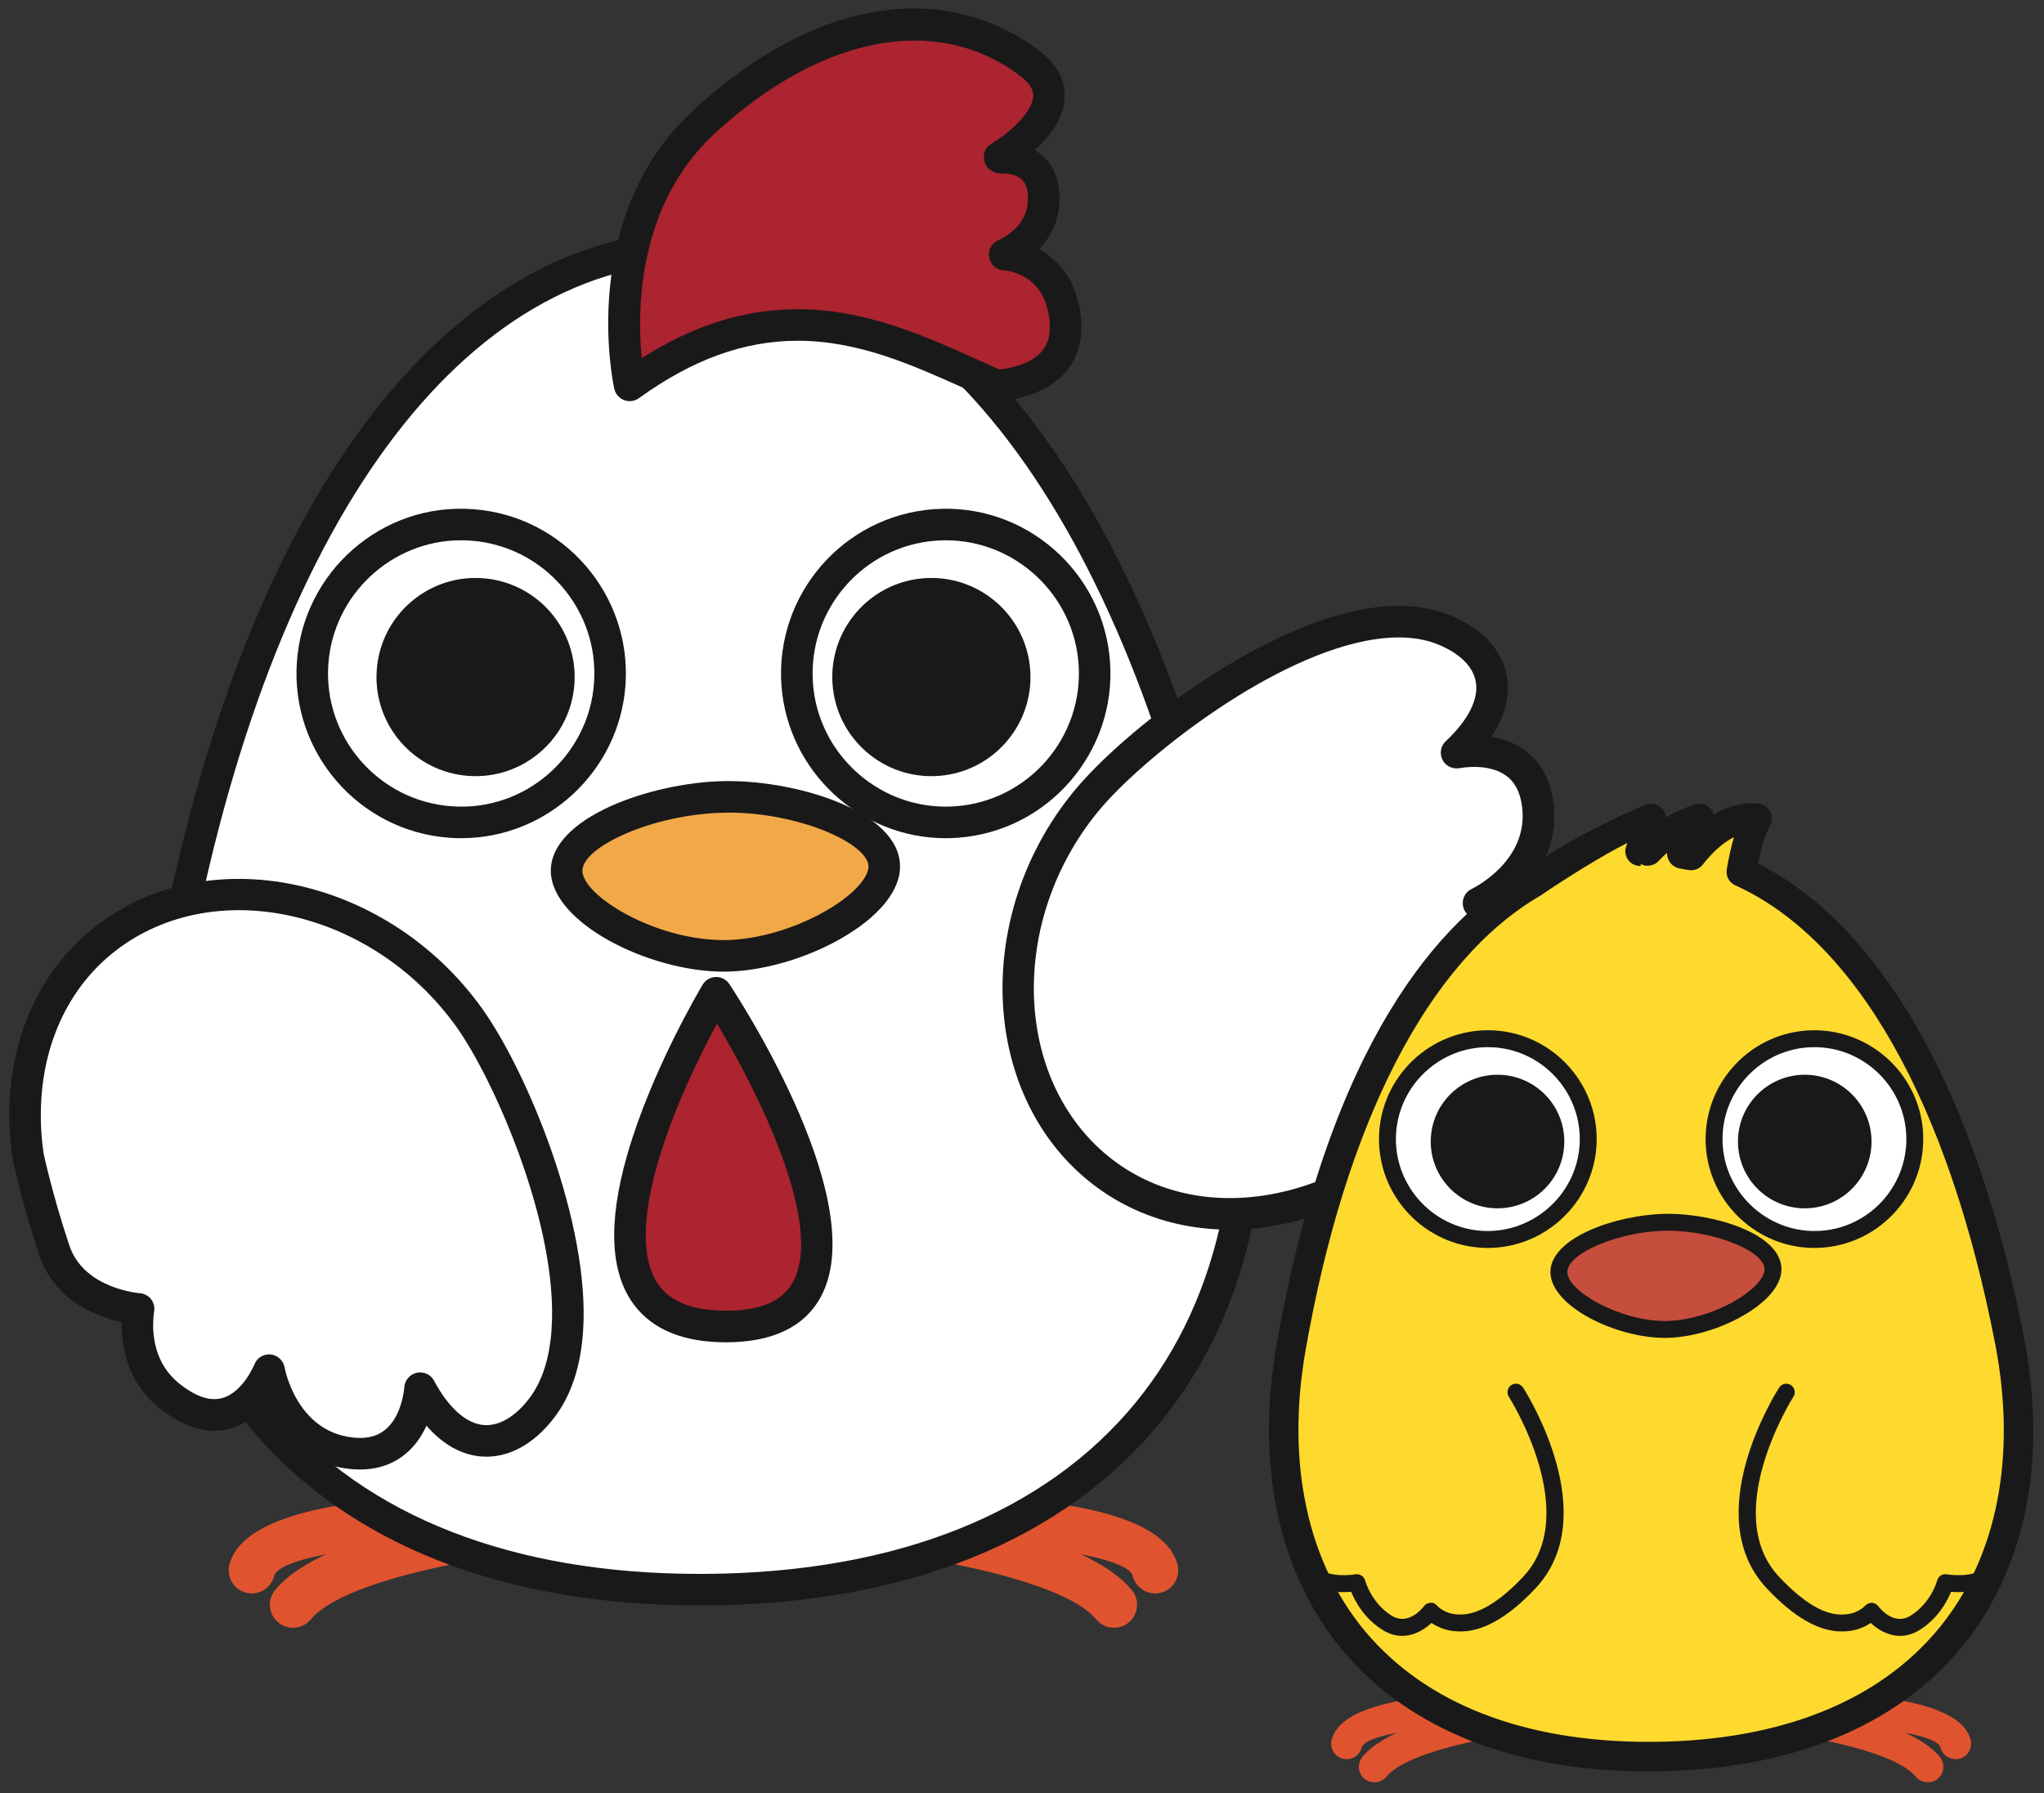 <?xml version="1.0" encoding="UTF-8"?> <svg xmlns="http://www.w3.org/2000/svg" xmlns:xlink="http://www.w3.org/1999/xlink" x="0" y="0" width="554" height="486" viewBox="0, 0, 554, 486"><rect x="0" y="0" width="554" height="486" fill="#333333" stroke="none"/><g id="Layer_1"><path d="M187.214,429.642 C186.218,429.505 185.251,429.115 184.392,428.49 C181.647,426.439 181.022,422.611 183.034,419.847 C183.493,419.193 194.87,403.89 222.097,406.38 C228.952,406.859 290.817,411.712 306.745,430.941 C308.952,433.607 308.581,437.542 305.925,439.74 C303.259,441.956 299.313,441.576 297.106,438.919 C287.663,427.513 245.437,420.56 221.081,418.841 C201.188,417.025 193.435,426.81 193.112,427.23 C191.687,429.095 189.401,429.955 187.214,429.642" fill="#DF542F"></path><path d="M312.214,431.81 C309.772,431.468 307.663,429.701 307.019,427.162 C305.427,420.912 267.917,415.912 221.921,418.841 C218.435,419.056 215.495,416.449 215.28,413.001 C215.065,409.564 217.683,406.576 221.12,406.361 C248.786,404.593 313.718,402.787 319.147,424.076 C320.007,427.435 317.985,430.833 314.626,431.693 C313.815,431.888 312.985,431.927 312.214,431.81" fill="#DF542F"></path><path d="M194.108,429.642 C195.104,429.505 196.081,429.115 196.94,428.49 C199.675,426.439 200.3,422.611 198.308,419.847 C197.829,419.193 186.452,403.89 159.235,406.38 C152.37,406.859 90.515,411.712 74.577,430.941 C72.39,433.607 72.751,437.542 75.417,439.74 C78.073,441.956 82.019,441.576 84.226,438.919 C93.679,427.513 135.886,420.56 160.241,418.841 C180.144,417.025 187.897,426.81 188.21,427.23 C189.636,429.095 191.94,429.955 194.108,429.642" fill="#DF542F"></path><path d="M69.118,431.81 C71.55,431.468 73.659,429.701 74.304,427.162 C75.905,420.912 113.425,415.912 159.401,418.841 C162.897,419.056 165.827,416.449 166.052,413.001 C166.276,409.564 163.649,406.576 160.212,406.361 C132.546,404.593 67.604,402.787 62.184,424.076 C61.335,427.435 63.347,430.833 66.706,431.693 C67.517,431.888 68.347,431.927 69.118,431.81" fill="#DF542F"></path><path d="M334.899,264.105 C308.874,129.144 250.632,67.064 189.313,66.673 L189.313,66.634 C189.079,66.634 188.845,66.664 188.62,66.664 C188.386,66.664 188.151,66.644 187.927,66.654 L187.927,66.693 C126.608,68.158 69.47,131.244 45.827,266.654 C29.753,358.685 79.245,431.83 191.823,430.853 C304.392,429.857 352.585,355.843 334.899,264.105" fill="#FFFFFE"></path><path d="M188.522,70.931 C188.366,70.951 188.19,70.97 188.034,70.97 C122.819,72.533 71.237,145.951 50.046,267.376 C42.097,312.855 50.807,353.47 74.577,381.732 C99.226,411.068 138.991,426.585 189.577,426.585 L191.784,426.576 C243.2,426.126 283.347,410.033 307.878,380.062 C331.374,351.351 339.479,310.462 330.7,264.915 C307.351,143.88 254.499,71.371 189.284,70.951 C189.108,70.951 188.933,70.941 188.757,70.921 C188.679,70.921 188.601,70.921 188.522,70.931 z M189.577,435.13 C136.394,435.13 94.362,418.568 68.024,387.24 C42.614,357.005 33.239,313.919 41.618,265.912 C63.513,140.521 117.917,64.535 187.214,62.435 C187.419,62.396 187.634,62.376 187.839,62.376 L188.991,66.634 L188.737,62.376 C188.991,62.357 189.274,62.376 189.548,62.406 C259.05,63.001 314.948,138.08 339.089,263.294 C348.366,311.38 339.626,354.759 314.499,385.482 C288.308,417.484 245.905,434.652 191.853,435.13 L189.577,435.13" fill="#1A1919"></path><path d="M239.675,234.74 C239.89,245.482 216.179,258.675 197.028,259.066 C177.849,259.447 153.796,246.888 153.571,236.146 C153.366,225.404 177.058,216.38 196.228,215.99 C215.397,215.599 239.46,223.998 239.675,234.74" fill="#F1A948"></path><path d="M197.526,220.248 L196.315,220.267 C176.726,220.658 157.722,229.642 157.849,236.058 C157.995,242.767 177.351,254.798 196.169,254.798 L196.94,254.789 C205.319,254.623 215.261,251.732 223.513,247.064 C231.804,242.376 235.456,237.533 235.397,234.818 C235.271,228.587 216.53,220.248 197.526,220.248 z M196.169,263.353 C175.954,263.353 149.587,250.208 149.294,236.224 C149.011,221.624 176.394,212.113 196.14,211.712 L197.526,211.703 C216.315,211.703 243.649,219.876 243.942,234.642 C244.089,241.361 238.171,248.587 227.722,254.505 C218.288,259.837 206.843,263.138 197.116,263.343 L196.169,263.353" fill="#1A1919"></path><path d="M170.671,104.447 C170.671,104.447 161.003,60.56 190.808,33.06 C223.464,2.904 256.335,-0.3 279.294,17.327 C294.362,28.89 270.671,42.796 270.671,42.796 C270.671,42.796 283.435,41.263 282.878,54.564 C282.448,64.955 272.292,68.998 272.292,68.998 C272.292,68.998 284.558,69.505 287.927,82.24 C293.698,104.095 270.085,104.447 270.085,104.447 C243.308,92.826 212.38,74.31 170.671,104.447" fill="#AB2430"></path><path d="M216.179,83.802 C234.577,83.802 250.671,91.048 264.87,97.455 C266.901,98.373 268.894,99.261 270.866,100.13 C273.835,99.876 279.831,98.626 282.702,94.818 C284.733,92.123 285.095,88.255 283.796,83.333 C281.257,73.763 272.214,73.275 272.116,73.275 C270.104,73.187 268.425,71.703 268.083,69.72 C267.741,67.728 268.835,65.775 270.71,65.033 C271.003,64.906 278.308,61.81 278.601,54.388 C278.718,51.83 278.21,49.945 277.106,48.802 C275.573,47.191 272.917,47.025 271.843,47.025 C269.831,47.269 267.604,46.068 266.96,44.154 C266.296,42.24 266.755,40.14 268.493,39.115 C272.8,36.566 279.743,30.804 280.026,26.156 C280.065,25.472 280.183,23.402 276.696,20.716 C254.343,3.568 222.78,9.349 193.708,36.195 C172.663,55.619 172.692,84.339 173.933,97.064 C187.956,88.158 201.833,83.802 216.179,83.802 z M170.671,108.724 C170.153,108.724 169.636,108.636 169.147,108.451 C167.8,107.933 166.804,106.781 166.491,105.365 C166.081,103.49 156.667,58.763 187.897,29.915 C207.487,11.849 228.151,2.298 247.663,2.298 C260.124,2.298 271.979,6.322 281.901,13.939 C287.78,18.45 288.767,23.363 288.562,26.693 C288.21,32.249 284.362,37.152 280.534,40.697 C281.491,41.273 282.429,41.986 283.278,42.874 C286.062,45.775 287.36,49.759 287.155,54.74 C286.921,60.443 284.44,64.623 281.677,67.513 C285.983,69.935 290.212,74.173 292.058,81.146 C294.069,88.763 293.21,95.111 289.499,100.003 C283.112,108.431 270.681,108.724 270.163,108.724 C269.47,108.822 268.952,108.626 268.386,108.373 C266.081,107.376 263.737,106.322 261.364,105.248 C247.292,98.919 232.741,92.357 216.179,92.357 C201.726,92.357 187.663,97.445 173.171,107.923 C172.429,108.451 171.55,108.724 170.671,108.724" fill="#1A1919"></path><path d="M194.118,269.076 C194.118,269.076 253.659,359.535 196.735,359.535 C168.269,359.535 167.614,336.908 174.079,314.3 C180.554,291.683 194.118,269.076 194.118,269.076" fill="#AB2430"></path><path d="M194.323,277.435 C189.938,285.58 182.438,300.619 178.19,315.482 C173.796,330.833 173.972,342.259 178.698,348.529 C182.067,353.001 188.132,355.257 196.735,355.257 C206.14,355.257 212.116,352.689 214.968,347.376 C223.366,331.8 205.437,295.892 194.323,277.435 z M196.735,363.812 C185.3,363.812 176.94,360.404 171.872,353.675 C165.378,345.062 164.733,331.419 169.968,313.119 C176.521,290.228 189.89,267.806 190.456,266.869 C191.208,265.609 192.565,264.828 194.03,264.798 C195.358,264.72 196.882,265.482 197.683,266.712 C201.647,272.748 236.042,326.302 222.497,351.439 C218.073,359.642 209.401,363.812 196.735,363.812" fill="#1A1919"></path><path d="M165.261,185.482 C163.64,207.718 144.284,224.427 122.058,222.796 C99.821,221.165 83.112,201.83 84.733,179.593 C86.374,157.357 105.71,140.648 127.937,142.279 C150.183,143.9 166.882,163.255 165.261,185.482" fill="#FFFFFE"></path><path d="M124.948,146.439 C106.169,146.439 90.378,161.146 89.001,179.906 C87.546,199.759 102.526,217.083 122.37,218.529 C142.351,220.033 159.558,204.818 161.003,185.169 C162.448,165.326 147.478,147.992 127.624,146.537 C126.726,146.478 125.847,146.439 124.948,146.439 z M125.046,227.181 C123.952,227.181 122.858,227.142 121.745,227.064 C97.194,225.267 78.679,203.822 80.476,179.281 C82.253,154.974 103.503,136.126 128.259,138.011 C152.8,139.808 171.315,161.244 169.519,185.794 C167.819,208.998 148.288,227.181 125.046,227.181" fill="#1A1919"></path><path d="M155.681,185.462 C154.597,200.267 141.726,211.38 126.94,210.296 C112.146,209.212 101.022,196.341 102.116,181.556 C103.19,166.761 116.062,155.638 130.847,156.722 C145.651,157.806 156.765,170.677 155.681,185.462" fill="#1A1919"></path><path d="M216.071,185.482 C217.692,207.718 237.048,224.427 259.284,222.796 C281.511,221.165 298.21,201.83 296.589,179.593 C294.968,157.357 275.622,140.648 253.386,142.279 C231.14,143.9 214.45,163.255 216.071,185.482" fill="#FFFFFE"></path><path d="M256.374,146.439 C255.495,146.439 254.597,146.478 253.698,146.537 C233.854,147.992 218.894,165.326 220.339,185.169 C221.706,203.939 237.507,218.626 256.296,218.626 C257.185,218.626 258.073,218.607 258.972,218.529 C278.815,217.083 293.776,199.759 292.331,179.906 C290.964,161.146 275.163,146.439 256.374,146.439 z M256.296,227.181 L256.296,227.181 C233.044,227.181 213.503,208.998 211.804,185.794 C210.017,161.244 228.522,139.808 253.073,138.011 C277.839,136.175 299.079,154.984 300.856,179.281 C302.644,203.831 284.128,225.267 259.597,227.064 C258.483,227.142 257.39,227.181 256.296,227.181" fill="#1A1919"></path><path d="M225.651,185.462 C226.735,200.267 239.597,211.38 254.401,210.296 C269.187,209.212 280.3,196.341 279.226,181.556 C278.132,166.761 265.261,155.638 250.476,156.722 C235.681,157.806 224.577,170.677 225.651,185.462" fill="#1A1919"></path><path d="M361.53,322.953 C339.46,332.503 315.104,330.951 297.575,316.615 C270.808,294.701 268.278,249.046 294.294,217.269 C309.89,198.216 362.028,158.685 391.452,170.736 C405.759,176.615 410.134,189.642 394.792,204.007 C394.792,204.007 414.323,199.808 416.765,217.962 C419.206,236.136 400.71,244.798 400.71,244.798 C400.71,244.798 423.894,247.318 414.489,268.998 C408.747,282.249 393.854,283.246 393.854,283.246 C393.854,283.246 397.331,300.921 384.44,309.427 C371.569,317.923 361.53,322.953 361.53,322.953" fill="#FFFFFE"></path><path d="M393.542,278.978 C393.659,278.978 394.304,278.919 395.31,278.714 C399.519,277.884 407.097,275.306 410.573,267.298 C412.79,262.191 413.054,258.109 411.374,255.169 C408.923,250.931 402.507,249.31 400.241,249.037 C398.337,248.822 396.804,247.367 396.511,245.482 C396.198,243.587 397.175,241.732 398.903,240.921 C399.05,240.853 414.528,233.431 412.526,218.529 C411.999,214.662 410.573,211.927 408.142,210.189 C403.327,206.742 396.003,208.128 395.69,208.197 C393.659,208.509 391.892,207.689 391.003,205.99 C390.104,204.29 390.456,202.201 391.862,200.892 C397.966,195.169 400.856,189.437 399.987,184.74 C399.245,180.638 395.632,177.083 389.831,174.701 C384.519,172.513 377.888,172.181 370.134,173.705 C342.644,179.115 308.815,206.283 297.604,219.974 C273.386,249.544 274.616,292.298 300.28,313.314 C312.419,323.236 328.474,326.859 345.495,323.509 C350.319,322.562 355.144,321.048 359.616,319.134 C359.714,319.076 369.597,314.105 382.087,305.853 C392.37,299.076 389.685,284.212 389.655,284.056 C389.421,282.865 389.733,281.615 390.466,280.648 C391.101,279.818 392.038,279.251 393.054,279.056 C393.21,279.017 393.386,278.998 393.542,278.978 z M294.87,319.925 C265.612,295.97 263.835,247.718 290.983,214.564 C304.558,198.001 339.948,170.931 368.483,165.326 C377.907,163.47 386.179,163.958 393.073,166.79 C401.667,170.306 407.106,176.136 408.405,183.197 C409.147,187.21 408.757,192.933 404.196,199.681 C407.126,200.169 410.28,201.205 413.122,203.246 C417.507,206.38 420.163,211.146 421.003,217.396 C422.673,229.876 416.159,238.412 410.417,243.373 C413.503,244.925 416.667,247.279 418.737,250.853 C421.901,256.263 421.784,262.943 418.415,270.697 C413.708,281.556 403.854,285.423 398.522,286.761 C398.815,293.324 397.771,305.755 386.794,312.992 C373.854,321.537 363.854,326.556 363.229,326.878 C357.976,329.134 352.585,330.833 347.155,331.898 C327.585,335.746 309.011,331.498 294.87,319.925" fill="#1A1919"></path><path d="M7.604,313.246 C4.089,289.476 11.901,266.341 30.29,253.128 C58.405,232.962 103.151,242.357 127.097,275.716 C141.462,295.736 166.12,356.322 146.843,381.615 C137.468,393.9 123.757,394.759 113.854,376.214 C113.854,376.214 112.849,396.165 94.675,393.822 C76.491,391.458 72.927,371.361 72.927,371.361 C72.927,371.361 64.479,393.099 45.973,378.392 C34.675,369.408 37.565,354.759 37.565,354.759 C37.565,354.759 19.597,353.539 14.733,338.88 C9.85,324.251 7.604,313.246 7.604,313.246" fill="#FFFFFE"></path><path d="M149.499,360.257 C151.413,332.308 133.942,292.581 123.62,278.197 C101.335,247.162 59.733,237.259 32.78,256.605 C20.046,265.736 12.389,280.316 11.218,297.63 C10.886,302.533 11.081,307.581 11.823,312.63 C11.823,312.591 14.069,323.412 18.786,337.533 C22.702,349.33 37.712,350.492 37.858,350.501 C39.089,350.58 40.222,351.185 40.964,352.162 C41.706,353.138 41.999,354.369 41.764,355.599 C41.745,355.687 41.628,356.331 41.569,357.347 C41.276,361.634 41.804,369.623 48.639,375.042 C53.005,378.519 56.882,379.837 60.182,378.939 C65.847,377.415 68.913,369.886 68.952,369.808 C69.636,368.031 71.433,366.927 73.327,367.103 C75.231,367.289 76.784,368.724 77.136,370.599 C77.253,371.302 80.456,387.669 95.222,389.574 C99.108,390.081 102.116,389.398 104.421,387.513 C109.001,383.744 109.558,376.312 109.577,376.009 C109.714,374.095 111.091,372.474 112.956,372.064 C114.812,371.673 116.726,372.513 117.624,374.193 C121.569,381.576 126.354,385.853 131.11,386.234 C135.261,386.576 139.646,383.998 143.454,379.017 C146.931,374.447 148.972,368.138 149.499,360.257 z M2.682,297.044 C4.04,277.142 12.956,260.306 27.8,249.662 C58.522,227.63 105.583,238.412 130.573,273.216 C143.054,290.619 160.017,331.83 158.034,360.833 C157.39,370.414 154.772,378.275 150.251,384.193 C144.616,391.585 137.565,395.335 130.417,394.759 C126.354,394.427 120.925,392.572 115.593,386.419 C114.362,389.124 112.546,391.908 109.841,394.115 C105.671,397.542 100.378,398.861 94.128,398.06 C81.628,396.439 75.085,387.943 71.784,381.087 C69.489,383.665 66.394,386.126 62.409,387.201 C56.354,388.841 49.929,386.996 43.317,381.732 C34.05,374.388 32.878,363.861 32.966,358.353 C26.54,356.947 14.811,352.718 10.671,340.238 C5.768,325.521 3.503,314.564 3.405,314.095 C2.546,308.216 2.311,302.572 2.682,297.044" fill="#1A1919"></path><path d="M445.192,475.287 C444.519,475.189 443.874,474.935 443.288,474.505 C441.442,473.128 441.022,470.55 442.37,468.685 C442.692,468.246 450.349,457.933 468.698,459.603 C473.327,459.935 515.017,463.206 525.749,476.165 C527.233,477.962 526.989,480.619 525.202,482.103 C523.405,483.587 520.749,483.333 519.265,481.546 C512.888,473.861 484.44,469.173 468.015,468.011 C454.616,466.79 449.382,473.382 449.167,473.665 C448.21,474.915 446.667,475.501 445.192,475.287" fill="#DF542F"></path><path d="M529.44,476.751 C527.8,476.517 526.374,475.326 525.944,473.626 C524.87,469.408 499.577,466.029 468.581,468.011 C466.237,468.148 464.255,466.39 464.108,464.076 C463.952,461.751 465.72,459.74 468.044,459.603 C486.687,458.412 530.456,457.191 534.108,471.537 C534.694,473.802 533.327,476.087 531.062,476.673 C530.515,476.8 529.968,476.83 529.44,476.751" fill="#DF542F"></path><path d="M449.841,475.287 C450.515,475.189 451.159,474.935 451.745,474.505 C453.591,473.128 454.011,470.55 452.663,468.685 C452.351,468.246 444.675,457.933 426.335,459.603 C421.706,459.935 380.007,463.206 369.284,476.165 C367.8,477.962 368.034,480.619 369.841,482.103 C371.628,483.587 374.284,483.333 375.769,481.546 C382.146,473.861 410.593,469.173 427.019,468.011 C440.417,466.79 445.651,473.382 445.866,473.665 C446.823,474.915 448.366,475.501 449.841,475.287" fill="#DF542F"></path><path d="M365.593,476.751 C367.233,476.517 368.659,475.326 369.089,473.626 C370.163,469.408 395.456,466.029 426.452,468.011 C428.806,468.148 430.778,466.39 430.925,464.076 C431.081,461.751 429.304,459.74 426.989,459.603 C408.347,458.412 364.577,457.191 360.925,471.537 C360.349,473.802 361.706,476.087 363.962,476.673 C364.519,476.8 365.065,476.83 365.593,476.751" fill="#DF542F"></path><path d="M544.733,363.714 C530.837,291.693 503.327,250.492 471.97,236.322 C473.562,226.39 476.237,221.83 476.237,221.83 C468.718,220.941 462.419,226.703 458.366,231.869 C457.497,231.693 456.628,231.566 455.769,231.429 C457.858,226.585 460.612,221.83 460.612,221.83 C453.864,224.076 449.479,227.455 446.608,230.658 L446.608,230.619 C446.452,230.619 446.286,230.638 446.14,230.638 C445.983,230.638 445.817,230.628 445.671,230.638 L445.671,230.658 C445.28,230.658 444.899,230.706 444.519,230.716 L447.517,221.83 C439.89,222.611 415.261,239.447 415.261,239.447 L415.261,239.456 C386.354,256.205 361.813,297.181 349.899,365.433 C339.069,427.464 372.419,476.771 448.288,476.107 C524.167,475.443 556.647,425.55 544.733,363.714" fill="#FEDA2E"></path><path d="M441.062,228.47 C434.187,231.927 424.382,238.06 417.507,242.748 C387.194,260.345 364.665,304.095 353.835,366.126 C348.542,396.439 354.333,423.49 370.124,442.279 C386.53,461.79 413.034,472.103 446.784,472.103 L448.259,472.103 C482.575,471.8 509.333,461.107 525.651,441.165 C541.276,422.074 546.647,394.837 540.808,364.466 C528.171,299.017 503.151,254.798 470.319,239.955 C468.679,239.212 467.731,237.464 468.015,235.677 C468.591,232.142 469.284,229.232 469.978,226.908 C466.599,228.539 463.64,231.624 461.511,234.349 C460.573,235.54 459.05,236.087 457.565,235.794 L455.397,235.423 C454.187,235.228 452.995,234.466 452.39,233.373 C452.019,232.689 451.804,231.908 451.823,231.146 C451.022,231.83 450.28,232.552 449.597,233.314 C448.718,234.29 447.39,234.74 446.159,234.623 C446.022,234.642 445.866,234.662 445.72,234.662 L445.7,234.544 C445.358,234.466 445.026,234.339 444.714,234.173 L444.675,234.72 C443.376,234.73 442.106,234.173 441.315,233.119 C440.534,232.064 440.31,230.697 440.729,229.447 L441.062,228.47 z M446.784,480.111 C410.593,480.111 381.979,468.802 364.011,447.425 C346.667,426.79 340.251,397.435 345.964,364.74 C360.368,282.21 390.505,249.173 413.249,235.99 L413.405,236.253 C420.808,229.398 445.026,218.06 447.116,217.845 C448.522,217.728 449.802,218.275 450.642,219.33 C451.159,219.984 451.452,220.765 451.511,221.566 C453.894,220.16 456.511,218.978 459.343,218.04 C460.905,217.494 462.663,218.011 463.708,219.3 C464.079,219.759 464.343,220.277 464.479,220.824 C468.464,218.392 472.507,217.357 476.706,217.855 C478.054,218.021 479.216,218.841 479.812,220.052 C480.417,221.263 480.378,222.689 479.694,223.851 C479.675,223.861 477.858,227.142 476.452,234.027 C510.3,251.126 535.886,296.712 548.659,362.962 C554.968,395.697 548.991,425.267 531.843,446.224 C513.972,468.07 485.095,479.779 448.327,480.101 L446.784,480.111" fill="#1A1919"></path><path d="M480.544,343.919 C480.69,351.165 464.714,360.052 451.804,360.326 C438.874,360.58 422.663,352.123 422.517,344.876 C422.37,337.63 438.347,331.546 451.267,331.283 C464.187,331.019 480.397,336.673 480.544,343.919" fill="#C64E3D"></path><path d="M452.136,333.568 L451.315,333.568 C438.581,333.831 424.714,339.72 424.812,344.828 C424.909,350.033 439.108,358.04 451.237,358.04 L451.765,358.031 C457.507,357.914 464.304,355.931 469.948,352.748 C475.046,349.857 478.308,346.419 478.249,343.968 C478.151,339.007 464.489,333.568 452.136,333.568 z M451.237,362.611 C437.858,362.611 420.417,354.037 420.222,344.915 C420.046,335.443 438.151,329.251 451.218,328.998 L452.136,328.988 C464.567,328.988 482.644,334.29 482.839,343.88 C482.927,348.177 479.05,352.865 472.194,356.732 C465.925,360.287 458.317,362.474 451.853,362.611 L451.237,362.611" fill="#1A1919"></path><path d="M430.397,310.726 C429.304,325.716 416.257,336.966 401.276,335.873 C386.286,334.779 375.026,321.732 376.12,306.751 C377.224,291.771 390.261,280.501 405.241,281.595 C420.231,282.699 431.491,295.736 430.397,310.726" fill="#FFFFFE"></path><path d="M403.229,283.822 C390.261,283.822 379.362,293.968 378.405,306.927 C377.409,320.619 387.741,332.591 401.442,333.587 C415.153,334.564 427.116,324.115 428.112,310.56 C429.108,296.859 418.776,284.896 405.075,283.88 C404.46,283.841 403.845,283.822 403.229,283.822 z M403.288,338.236 C402.565,338.236 401.843,338.216 401.101,338.158 C384.89,336.966 372.653,322.806 373.835,306.585 C375.017,290.54 389.069,278.158 405.417,279.31 C421.628,280.501 433.864,294.671 432.683,310.892 C431.55,326.224 418.64,338.236 403.288,338.236" fill="#1A1919"></path><path d="M423.933,310.716 C423.21,320.687 414.538,328.177 404.567,327.455 C394.597,326.722 387.097,318.04 387.829,308.08 C388.562,298.109 397.233,290.619 407.204,291.341 C417.175,292.074 424.675,300.746 423.933,310.716" fill="#1A1919"></path><path d="M464.646,310.726 C465.729,325.716 478.776,336.966 493.757,335.873 C508.747,334.779 520.007,321.732 518.913,306.751 C517.819,291.771 504.772,280.501 489.792,281.595 C474.802,282.699 463.542,295.736 464.646,310.726" fill="#FFFFFE"></path><path d="M491.804,283.822 C491.188,283.822 490.573,283.841 489.958,283.88 C476.257,284.896 465.925,296.859 466.931,310.56 C467.917,324.115 479.909,334.583 493.601,333.587 C507.292,332.591 517.624,320.619 516.628,306.917 C515.681,293.968 504.772,283.822 491.804,283.822 z M491.745,338.236 C476.384,338.236 463.474,326.224 462.36,310.892 C461.179,294.671 473.405,280.501 489.626,279.31 C505.983,278.177 520.026,290.54 521.198,306.585 C522.38,322.806 510.144,336.966 493.933,338.158 C493.2,338.216 492.468,338.236 491.745,338.236" fill="#1A1919"></path><path d="M471.101,310.716 C471.823,320.687 480.495,328.177 490.476,327.455 C500.437,326.722 507.937,318.04 507.204,308.08 C506.472,298.109 497.8,290.619 487.839,291.341 C477.858,292.074 470.368,300.746 471.101,310.716" fill="#1A1919"></path><path d="M514.997,443.382 C511.765,443.382 508.933,441.673 507.038,439.876 C505.495,440.921 503.093,442.083 499.831,442.171 C493.298,442.455 486.315,438.441 478.874,430.521 C460.3,410.755 481.315,377.494 482.224,376.087 C482.897,375.023 484.323,374.71 485.388,375.394 C486.452,376.078 486.765,377.494 486.081,378.568 C485.876,378.88 466.081,410.218 482.214,427.386 C488.571,434.154 494.489,437.884 499.567,437.591 C503.444,437.533 505.427,435.306 505.515,435.218 C505.964,434.701 506.716,434.378 507.331,434.427 C508.024,434.456 508.679,434.789 509.089,435.345 C509.509,435.892 513.288,440.697 517.79,437.933 C523.405,434.496 525.026,428.451 525.036,428.382 C525.339,427.23 526.472,426.488 527.624,426.693 C530.466,427.162 536.677,427.201 537.78,424.33 C538.239,423.138 539.567,422.572 540.749,423.011 C541.921,423.47 542.517,424.789 542.058,425.97 C539.899,431.595 532.448,431.732 528.815,431.439 C527.741,434.056 525.241,438.744 520.183,441.849 C518.386,442.943 516.647,443.382 514.997,443.382" fill="#1A1919"></path><path d="M380.036,443.382 C378.386,443.382 376.647,442.943 374.851,441.849 C369.782,438.744 367.292,434.056 366.228,431.439 C362.575,431.732 355.124,431.595 352.976,425.97 C352.517,424.789 353.112,423.47 354.284,423.011 C355.476,422.572 356.794,423.138 357.253,424.33 C358.347,427.201 364.558,427.162 367.409,426.693 C368.562,426.517 369.694,427.24 370.007,428.373 C370.017,428.441 371.687,434.535 377.233,437.933 C381.735,440.677 385.515,435.892 385.944,435.345 C386.354,434.779 387.019,434.437 387.722,434.427 C388.522,434.32 389.089,434.701 389.538,435.238 C389.597,435.306 391.589,437.533 395.456,437.591 C400.417,437.826 406.452,434.154 412.819,427.386 C428.952,410.218 409.157,378.88 408.952,378.568 C408.269,377.494 408.581,376.078 409.636,375.394 C410.71,374.701 412.126,375.023 412.81,376.087 C413.718,377.494 434.743,410.755 416.159,430.521 C408.708,438.451 401.628,442.484 395.202,442.171 C391.94,442.083 389.528,440.921 387.995,439.876 C386.101,441.673 383.269,443.382 380.036,443.382" fill="#1A1919"></path></g></svg> 